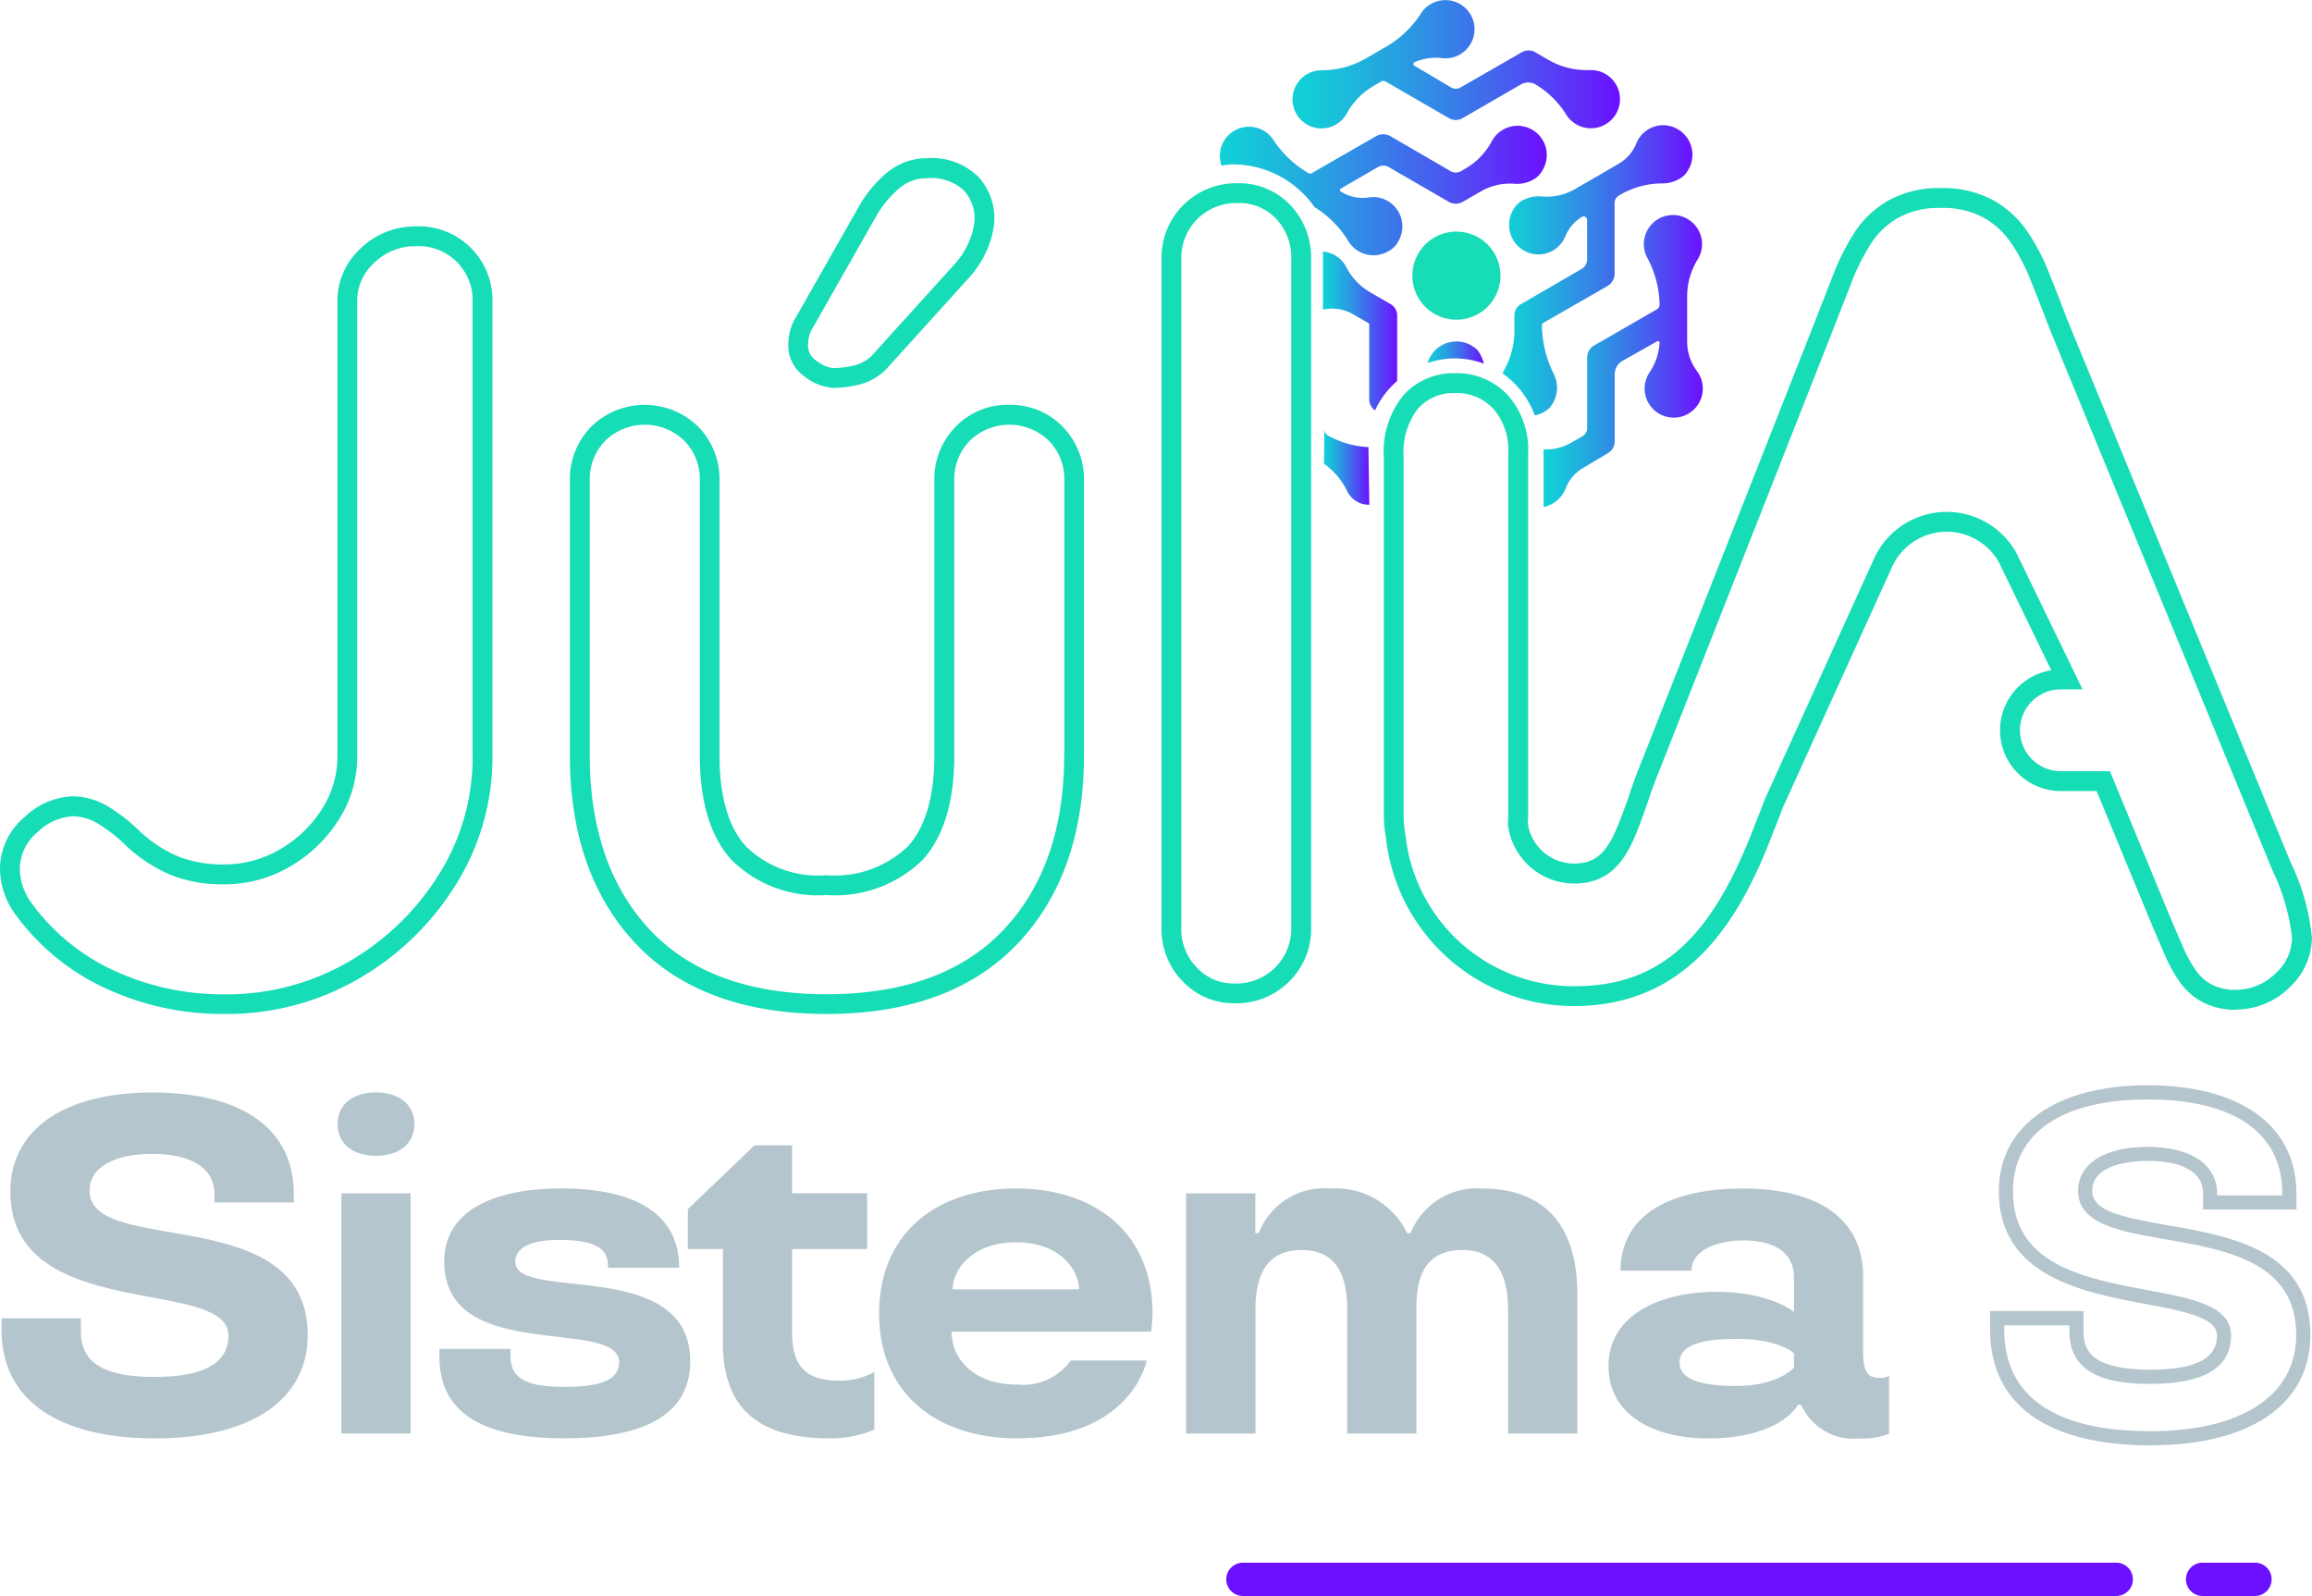 <svg xmlns="http://www.w3.org/2000/svg" xmlns:xlink="http://www.w3.org/1999/xlink" width="131.945" height="91.095" viewBox="0 0 131.945 91.095">
  <defs>
    <linearGradient id="linear-gradient" x1="-0.213" y1="0.5" x2="1" y2="0.5" gradientUnits="objectBoundingBox">
      <stop offset="0" stop-color="#07e8d2"/>
      <stop offset="0.1" stop-color="#0bded3"/>
      <stop offset="0.26" stop-color="#17c5d9"/>
      <stop offset="0.46" stop-color="#2a9be2"/>
      <stop offset="0.7" stop-color="#4561ee"/>
      <stop offset="0.97" stop-color="#6819fd"/>
      <stop offset="0.99" stop-color="#6c11ff"/>
    </linearGradient>
    <linearGradient id="linear-gradient-2" x1="-0.213" y1="0.5" x2="1" y2="0.5" xlink:href="#linear-gradient"/>
    <linearGradient id="linear-gradient-3" x1="-0.213" y1="0.5" x2="1" y2="0.5" xlink:href="#linear-gradient"/>
    <linearGradient id="linear-gradient-4" x1="-0.213" y1="0.5" x2="1" y2="0.5" xlink:href="#linear-gradient"/>
    <linearGradient id="linear-gradient-5" x1="-0.213" y1="0.5" x2="1" y2="0.5" xlink:href="#linear-gradient"/>
    <linearGradient id="linear-gradient-6" x1="-0.213" y1="0.499" x2="1.001" y2="0.499" xlink:href="#linear-gradient"/>
    <linearGradient id="linear-gradient-7" x1="-0.213" y1="0.5" x2="1" y2="0.5" xlink:href="#linear-gradient"/>
  </defs>
  <g id="logo_Julia_vertical" transform="translate(-49.2 -113.53)">
    <g id="Group_49" data-name="Group 49" transform="translate(49.291 175.474)">
      <g id="Group_47" data-name="Group 47" transform="translate(0 0)">
        <path id="Path_247" data-name="Path 247" d="M66.268,388.2H61.742v-.492c0-1.371-1.18-2.277-3.566-2.277-1.975,0-3.566.657-3.566,2.112,0,3.785,12.45.548,12.45,8.226,0,3.757-3.317,5.9-8.721,5.9s-8.749-2.112-8.749-6.17v-.685h4.525v.767c0,2.031,1.754,2.579,4.223,2.579s4.2-.63,4.2-2.358c0-3.4-12.45-.657-12.45-8.226,0-3.454,2.962-5.65,8.089-5.65s8.089,2.056,8.089,5.787v.492Z" transform="translate(-49.59 -381.513)" fill="#b5c5cd"/>
        <path id="Path_248" data-name="Path 248" d="M134.313,381.92c1.343,0,2.193.713,2.193,1.81s-.85,1.81-2.193,1.81-2.193-.713-2.193-1.81S132.97,381.92,134.313,381.92Zm1.975,19.47h-3.949V387.679h3.949Z" transform="translate(-112.947 -381.513)" fill="#b5c5cd"/>
        <path id="Path_249" data-name="Path 249" d="M166.765,410.053c0-.657-.081-1.591-2.741-1.591-1.893,0-2.551.548-2.551,1.261,0,2.3,9.983-.33,9.983,5.678,0,3.155-2.853,4.388-7.185,4.388s-7.13-1.233-7.13-4.663v-.439H161.2v.439c0,1.261.959,1.728,3.071,1.728,2.221,0,3.127-.467,3.127-1.4,0-2.632-9.983.165-9.983-5.759,0-2.769,2.6-4.168,6.691-4.168s6.719,1.371,6.719,4.525h-4.059Z" transform="translate(-132.155 -399.638)" fill="#b5c5cd"/>
        <path id="Path_250" data-name="Path 250" d="M220.163,400.824h-2v-2.277l3.812-3.647h2.14v2.741h4.279v3.181h-4.279v4.827c0,2.193,1.152,2.688,2.688,2.688a3.979,3.979,0,0,0,2-.493v3.29a6.381,6.381,0,0,1-2.579.495c-3.921,0-6.061-1.62-6.061-5.457Z" transform="translate(-178.999 -391.478)" fill="#b5c5cd"/>
        <path id="Path_251" data-name="Path 251" d="M269.282,413.7c0,1.508,1.206,3.018,3.729,3.018a3.351,3.351,0,0,0,3.071-1.371h4.333s-.822,4.442-7.4,4.442c-4.579,0-7.871-2.551-7.871-7.13s3.292-7.13,7.815-7.13,7.79,2.551,7.79,7.13a8.291,8.291,0,0,1-.081,1.041Zm.056-2.411h7.213c0-1.1-1.069-2.688-3.592-2.688s-3.62,1.591-3.62,2.688Z" transform="translate(-215.065 -399.638)" fill="#b5c5cd"/>
        <path id="Path_252" data-name="Path 252" d="M358.951,412.421c0-1.866-.629-3.373-2.6-3.373s-2.632,1.317-2.632,3.264v7.213h-3.949v-7.1c0-1.838-.548-3.373-2.6-3.373-1.947,0-2.632,1.371-2.632,3.373v7.1H340.58V405.814h3.949v2.277h.193a4.008,4.008,0,0,1,4.114-2.551,4.515,4.515,0,0,1,4.361,2.551h.193a4.063,4.063,0,0,1,4.086-2.551c3.292,0,5.429,1.837,5.429,6.005v7.98h-3.95v-7.1Z" transform="translate(-272.979 -399.646)" fill="#b5c5cd"/>
        <path id="Path_253" data-name="Path 253" d="M450.48,411.426c3.1,0,4.442,1.152,4.442,1.152v-2c0-1.015-.63-2.084-2.906-2.084-1.18,0-2.934.411-2.934,1.728h-4.059c.028-3.236,2.879-4.69,6.993-4.69s6.856,1.591,6.856,5.046v4.279c0,1.152.274,1.48.906,1.48a1.254,1.254,0,0,0,.576-.109v3.292a3.82,3.82,0,0,1-1.7.274,3.255,3.255,0,0,1-3.318-1.919h-.193c0,.081-1.069,1.919-5.127,1.919-3.043,0-5.675-1.289-5.675-4.14s2.853-4.224,6.142-4.224Zm4.442,4.333v-.822s-.794-.823-3.29-.823c-1.754,0-3.236.274-3.236,1.343s1.48,1.343,3.236,1.343c2.414,0,3.29-1.043,3.29-1.043Z" transform="translate(-352.634 -399.638)" fill="#b5c5cd"/>
        <path id="Path_254" data-name="Path 254" d="M547.241,400.723c-5.9,0-9.151-2.335-9.151-6.574v-1.09h5.331v1.171c0,1.076.453,2.174,3.82,2.174s3.793-1.115,3.793-1.956c0-1.029-1.888-1.385-4.077-1.794-3.534-.662-8.373-1.568-8.373-6.433,0-3.733,3.255-6.052,8.493-6.052s8.493,2.256,8.493,6.189v.9H550.24v-.9c0-1.631-1.982-1.872-3.162-1.872-.741,0-3.162.123-3.162,1.707,0,1.138,1.614,1.5,4.272,1.961,3.643.63,8.177,1.415,8.177,6.266,0,3.945-3.41,6.3-9.123,6.3Zm-8.345-6.856v.283c0,2.63,1.447,5.766,8.345,5.766,5.208,0,8.317-2.054,8.317-5.492,0-4.172-3.989-4.862-7.508-5.471-2.542-.439-4.941-.855-4.941-2.755,0-1.552,1.519-2.514,3.968-2.514s3.968,1,3.968,2.679v.091h3.719v-.091c0-3.471-2.729-5.383-7.687-5.383s-7.687,1.961-7.687,5.246c0,4.2,4.1,4.965,7.715,5.641,2.542.476,4.735.887,4.735,2.585,0,1.833-1.547,2.762-4.6,2.762-1.986,0-4.625-.309-4.625-2.98v-.365h-3.72Z" transform="translate(-424.604 -380.17)" fill="#b5c5cd"/>
      </g>
      <g id="Group_48" data-name="Group 48" transform="translate(69.892 27.25)">
        <path id="Path_255" data-name="Path 255" d="M401.231,497.47H351.39a.95.95,0,0,0,0,1.9h49.841a.95.95,0,1,0,0-1.9Z" transform="translate(-350.44 -497.47)" fill="#6c11ff"/>
        <path id="Path_256" data-name="Path 256" d="M590.13,497.47h-2.99a.95.95,0,1,0,0,1.9h2.99a.95.95,0,1,0,0-1.9Z" transform="translate(-531.422 -497.47)" fill="#6c11ff"/>
      </g>
    </g>
    <g id="Group_54" data-name="Group 54" transform="translate(49.2 113.53)">
      <g id="Group_50" data-name="Group 50" transform="translate(69.621 0)">
        <path id="Path_257" data-name="Path 257" d="M357.623,148.487a1.565,1.565,0,0,0-.258.021,2.374,2.374,0,0,1-1.54-.311l-.037-.021a.1.1,0,0,1,0-.179l2.114-1.222a.621.621,0,0,1,.623,0l3.378,1.956a.8.8,0,0,0,.846.021l.99-.569a3.338,3.338,0,0,1,1.97-.458,1.846,1.846,0,0,0,1.046-.23,1.337,1.337,0,0,0,.548-.557,1.668,1.668,0,1,0-2.916-1.617,3.918,3.918,0,0,1-1.526,1.557l-.207.121a.6.6,0,0,1-.616,0l-3.44-2a.832.832,0,0,0-.785,0l-3.687,2.121a.18.18,0,0,1-.181,0,6.057,6.057,0,0,1-2-1.882,1.662,1.662,0,0,0-2.967,1.452,4.293,4.293,0,0,1,.771-.072,5.715,5.715,0,0,1,4.532,2.435,5.934,5.934,0,0,1,1.972,2.01,1.683,1.683,0,0,0,2.27.5,1.334,1.334,0,0,0,.546-.56,1.679,1.679,0,0,0-1.443-2.523Z" transform="translate(-348.885 -137.236)" fill="url(#linear-gradient)"/>
        <path id="Path_258" data-name="Path 258" d="M368.124,120.85a1.659,1.659,0,0,0,1.654-.867,4.121,4.121,0,0,1,1.594-1.594l.36-.209a.241.241,0,0,1,.244,0l3.608,2.086a.774.774,0,0,0,.806,0l3.308-1.914a.841.841,0,0,1,.843,0h0a5.234,5.234,0,0,1,1.761,1.74,1.661,1.661,0,1,0,1.4-2.562h-.067a4.351,4.351,0,0,1-2.372-.59l-.695-.4a.77.77,0,0,0-.827-.021l-3.489,2.007a.525.525,0,0,1-.523,0l-2.109-1.245a.115.115,0,0,1,.009-.2,3.026,3.026,0,0,1,1.582-.232,1.725,1.725,0,0,0,.553-.03,1.662,1.662,0,1,0-1.78-2.5,5.85,5.85,0,0,1-2.065,1.928l-.465.27-.588.341a5.024,5.024,0,0,1-2.539.681h-.009a1.661,1.661,0,0,0-.188,3.31Z" transform="translate(-362.526 -113.53)" fill="url(#linear-gradient-2)"/>
        <path id="Path_259" data-name="Path 259" d="M421.142,160.2a1.761,1.761,0,0,0,.1-1.717,6.431,6.431,0,0,1-.685-2.778.188.188,0,0,1,.093-.163l3.656-2.1a.81.81,0,0,0,.4-.685v-4.045a.5.5,0,0,1,.251-.434h0a4.825,4.825,0,0,1,2.484-.69,1.883,1.883,0,0,0,1.022-.293,1.155,1.155,0,0,0,.4-.406,1.686,1.686,0,0,0-1.387-2.623,1.667,1.667,0,0,0-1.529,1.034,2.327,2.327,0,0,1-.95,1.131l-1.4.82a.33.33,0,0,0-.142.081l-.973.558a3.2,3.2,0,0,1-1.944.444,1.856,1.856,0,0,0-1.168.276,1.159,1.159,0,0,0-.4.407,1.686,1.686,0,0,0,1.385,2.627,1.663,1.663,0,0,0,1.531-1.015,2.343,2.343,0,0,1,.95-1.129.2.2,0,0,1,.3.172v2.26a.618.618,0,0,1-.307.534l-3.443,2a.75.75,0,0,0-.4.664v.778a4.681,4.681,0,0,1-.646,2.451c-.014.021-.023.047-.035.067a5.121,5.121,0,0,1,1.849,2.409,2.028,2.028,0,0,0,.579-.23,1.137,1.137,0,0,0,.407-.407Z" transform="translate(-402.182 -137.121)" fill="url(#linear-gradient-3)"/>
        <path id="Path_260" data-name="Path 260" d="M374.671,219.4a.434.434,0,0,1-.2-.341l-.021,1.961a4.053,4.053,0,0,1,1.338,1.587,1.35,1.35,0,0,0,1.248.743l-.051-3.285A5.306,5.306,0,0,1,374.671,219.4Z" transform="translate(-368.511 -194.544)" fill="url(#linear-gradient-4)"/>
        <path id="Path_261" data-name="Path 261" d="M378.021,178.315l-1.185-.688a3.524,3.524,0,0,1-1.322-1.426,1.666,1.666,0,0,0-1.324-.871v3.3c.035,0,.072,0,.107-.007a2.412,2.412,0,0,1,1.582.269l.952.551v4.335a.792.792,0,0,0,.33.623,5.009,5.009,0,0,1,1.264-1.684V178.98A.753.753,0,0,0,378.021,178.315Z" transform="translate(-368.311 -160.973)" fill="url(#linear-gradient-5)"/>
        <path id="Path_262" data-name="Path 262" d="M402.619,197.835a1.706,1.706,0,0,0-2.709.86,4.686,4.686,0,0,1,1.536-.269,4.8,4.8,0,0,1,1.673.3,2.056,2.056,0,0,0-.311-.7.744.744,0,0,0-.191-.191Z" transform="translate(-388.056 -177.97)" fill="url(#linear-gradient-6)"/>
        <path id="Path_263" data-name="Path 263" d="M437.16,175.283a2.8,2.8,0,0,1-.576-1.652v-2.558a4.026,4.026,0,0,1,.59-2.168,1.65,1.65,0,0,0,.251-1.05,1.66,1.66,0,1,0-3.127.922,5.845,5.845,0,0,1,.713,2.693h0a.3.3,0,0,1-.151.263l-3.517,2.03a.8.8,0,0,0-.465.725v4.024a.536.536,0,0,1-.269.467l-.692.4a2.861,2.861,0,0,1-1.526.351v3.29a1.712,1.712,0,0,0,1.252-1.046,2.337,2.337,0,0,1,.948-1.148l1.459-.874a.766.766,0,0,0,.4-.685v-3.815a.9.9,0,0,1,.451-.778l1.972-1.113a.091.091,0,0,1,.137.081,3.358,3.358,0,0,1-.569,1.689,1.66,1.66,0,1,0,3.036.929,1.639,1.639,0,0,0-.321-.978Z" transform="translate(-409.92 -154.082)" fill="url(#linear-gradient-7)"/>
      </g>
      <g id="Group_53" data-name="Group 53" transform="translate(0 9.035)">
        <g id="Group_51" data-name="Group 51">
          <path id="Path_264" data-name="Path 264" d="M72.91,169.145a4.453,4.453,0,0,0-3.1,1.229,4.061,4.061,0,0,0-1.354,3.1V199.4a5.528,5.528,0,0,1-.9,3.027,6.948,6.948,0,0,1-2.4,2.284,6.273,6.273,0,0,1-3.173.85,7.112,7.112,0,0,1-2.544-.425A7.494,7.494,0,0,1,57.2,203.69a9.707,9.707,0,0,0-1.738-1.378,3.992,3.992,0,0,0-2.119-.641A4.213,4.213,0,0,0,50.6,202.86a3.862,3.862,0,0,0-1.4,3.018,4.48,4.48,0,0,0,.848,2.49,13.163,13.163,0,0,0,5.157,4.254,15.834,15.834,0,0,0,6.784,1.473,14.985,14.985,0,0,0,7.757-2.054,15.857,15.857,0,0,0,5.5-5.376,13.684,13.684,0,0,0,2.058-7.272V173.47a4.213,4.213,0,0,0-4.393-4.33ZM76.172,199.4a12.569,12.569,0,0,1-1.891,6.679,14.756,14.756,0,0,1-5.116,4.995,13.881,13.881,0,0,1-7.181,1.9,14.724,14.724,0,0,1-6.3-1.366,12.02,12.02,0,0,1-4.707-3.875,3.38,3.38,0,0,1-.646-1.847,2.737,2.737,0,0,1,1.011-2.165,3.136,3.136,0,0,1,2-.911,2.839,2.839,0,0,1,1.522.469,8.625,8.625,0,0,1,1.557,1.236,8.591,8.591,0,0,0,2.614,1.682,8.208,8.208,0,0,0,2.95.5,7.4,7.4,0,0,0,3.74-1,8.063,8.063,0,0,0,2.785-2.653,6.643,6.643,0,0,0,1.076-3.638V173.475a2.936,2.936,0,0,1,.99-2.27,3.319,3.319,0,0,1,2.332-.932,3.083,3.083,0,0,1,3.262,3.2V199.4Z" transform="translate(-49.2 -165.256)" fill="#16ddb6"/>
          <path id="Path_265" data-name="Path 265" d="M243.819,164.9a2.948,2.948,0,0,0,1.584.623,6.415,6.415,0,0,0,1.557-.2,3.3,3.3,0,0,0,1.64-1.034l4.709-5.206a5.986,5.986,0,0,0,.92-1.5,5.239,5.239,0,0,0,.381-1.485,3.513,3.513,0,0,0-.885-2.6,3.786,3.786,0,0,0-2.95-1.083,3.524,3.524,0,0,0-2.344.876,6.935,6.935,0,0,0-1.542,1.877l-3.573,6.284a2.875,2.875,0,0,0-.451,1.445,2.145,2.145,0,0,0,.957,2Zm.174-1.942v-.035a1.759,1.759,0,0,1,.3-.892l3.58-6.3a5.834,5.834,0,0,1,1.294-1.575,2.381,2.381,0,0,1,1.607-.6,2.729,2.729,0,0,1,2.109.706,2.36,2.36,0,0,1,.6,1.756,4.076,4.076,0,0,1-.3,1.138,4.729,4.729,0,0,1-.729,1.192l-4.69,5.183a2.152,2.152,0,0,1-1.076.695,5.321,5.321,0,0,1-1.282.17,1.914,1.914,0,0,1-.948-.427A1.019,1.019,0,0,1,243.993,162.96Z" transform="translate(-197.87 -152.42)" fill="#16ddb6"/>
          <path id="Path_266" data-name="Path 266" d="M214.261,213a4.1,4.1,0,0,0-3.06,1.252,4.265,4.265,0,0,0-1.21,3.078v15.677c0,2.353-.511,4.105-1.519,5.2a6.023,6.023,0,0,1-4.644,1.638,5.871,5.871,0,0,1-4.581-1.638c-1.008-1.1-1.517-2.85-1.517-5.2V217.33a4.269,4.269,0,0,0-1.21-3.08,4.367,4.367,0,0,0-6.119,0,4.266,4.266,0,0,0-1.21,3.078v15.677c0,4.491,1.266,8.11,3.766,10.756s6.163,4.005,10.872,4.005,8.375-1.347,10.9-4,3.8-6.268,3.8-10.758V217.33a4.265,4.265,0,0,0-1.21-3.08,4.112,4.112,0,0,0-3.06-1.25Zm3.139,20.007c0,4.191-1.173,7.548-3.485,9.98s-5.7,3.652-10.082,3.652-7.766-1.229-10.05-3.65-3.457-5.789-3.457-9.98V217.333a3.123,3.123,0,0,1,.89-2.291,3.238,3.238,0,0,1,4.5,0,3.13,3.13,0,0,1,.89,2.291v15.677c0,2.646.611,4.653,1.815,5.968a7,7,0,0,0,5.417,2,7.145,7.145,0,0,0,5.478-2c1.2-1.315,1.814-3.322,1.814-5.968V217.333a3.123,3.123,0,0,1,.89-2.291,3.238,3.238,0,0,1,4.5,0,3.127,3.127,0,0,1,.89,2.291v15.677Z" transform="translate(-156.668 -198.926)" fill="#16ddb6"/>
          <path id="Path_267" data-name="Path 267" d="M341.894,159.8a4,4,0,0,0-3.034-1.257,4.253,4.253,0,0,0-4.33,4.33v38.144a4.264,4.264,0,0,0,1.208,3.078,4.026,4.026,0,0,0,3,1.252,4.264,4.264,0,0,0,3.085-1.245,4.208,4.208,0,0,0,1.245-3.085V162.87A4.333,4.333,0,0,0,341.894,159.8Zm.042,41.217a3.128,3.128,0,0,1-3.2,3.2,2.832,2.832,0,0,1-2.186-.908,3.122,3.122,0,0,1-.89-2.291V162.873a3.128,3.128,0,0,1,3.2-3.2,2.871,2.871,0,0,1,2.212.9,3.2,3.2,0,0,1,.864,2.3Z" transform="translate(-268.244 -157.118)" fill="#16ddb6"/>
        </g>
        <g id="Group_52" data-name="Group 52" transform="translate(78.971 1.701)">
          <path id="Path_268" data-name="Path 268" d="M437.763,206.637h0a4,4,0,0,1-1.808-.386,3.766,3.766,0,0,1-1.284-1.041,8.56,8.56,0,0,1-1.025-1.842c-.337-.769-.632-1.461-.876-2.054l-2.957-7.16h-2.04a3.468,3.468,0,0,1-.548-6.893l-2.995-6.175a3.422,3.422,0,0,0-6.091.276L411.9,195.11c-.177.472-.349.913-.516,1.317-1.754,4.658-4.632,10-11.388,10a10.789,10.789,0,0,1-10.742-9.611,7.714,7.714,0,0,1-.121-1.378V175.114a5.116,5.116,0,0,1,1.124-3.557,3.844,3.844,0,0,1,2.955-1.252,3.961,3.961,0,0,1,2.988,1.243,4.7,4.7,0,0,1,1.171,3.357v20.532c0,.184-.007.372-.021.576a2.681,2.681,0,0,0,2.646,2.281c1.649,0,2.158-1.18,2.913-3.266.067-.184.135-.369.2-.555.179-.571.465-1.338.869-2.344l9.757-24.769q.369-.944.873-2.235l.128-.328a13.733,13.733,0,0,1,1.306-2.595,5.65,5.65,0,0,1,1.935-1.777,5.914,5.914,0,0,1,2.946-.685,6.025,6.025,0,0,1,2.974.685,5.755,5.755,0,0,1,1.93,1.745A11.572,11.572,0,0,1,427,164.344c.309.75.7,1.749,1.164,2.969l12.722,30.914a12.678,12.678,0,0,1,1.215,4.3,3.933,3.933,0,0,1-1.241,2.8,4.382,4.382,0,0,1-3.1,1.3Zm-9.992-18.286a2.335,2.335,0,1,0,0,4.67h2.8l3.245,7.862c.242.585.532,1.268.866,2.03a7.6,7.6,0,0,0,.876,1.594,2.61,2.61,0,0,0,.9.73,2.9,2.9,0,0,0,1.3.265h0a3.241,3.241,0,0,0,2.293-.964,2.8,2.8,0,0,0,.915-2.009,12.005,12.005,0,0,0-1.127-3.868h0l-12.728-30.933c-.465-1.224-.853-2.212-1.157-2.953a10.549,10.549,0,0,0-1.062-1.963,4.661,4.661,0,0,0-1.556-1.4,4.873,4.873,0,0,0-2.414-.539,4.764,4.764,0,0,0-2.388.539,4.534,4.534,0,0,0-1.552,1.424,12.468,12.468,0,0,0-1.192,2.377l-.128.328c-.337.86-.627,1.6-.874,2.237l-9.759,24.776c-.395.976-.678,1.742-.846,2.277l-.009.03c-.07.188-.137.374-.2.56-.713,1.972-1.452,4.012-3.977,4.012a3.818,3.818,0,0,1-3.777-3.324l-.007-.056,0-.058c.014-.2.021-.379.021-.553V174.905a3.56,3.56,0,0,0-.86-2.576,2.835,2.835,0,0,0-2.165-.892,2.707,2.707,0,0,0-2.119.883,4.054,4.054,0,0,0-.827,2.792v20.325a6.451,6.451,0,0,0,.1,1.189l.007.044A9.658,9.658,0,0,0,400,205.294c4.948,0,7.887-2.774,10.331-9.276l.007-.016c.165-.4.337-.839.511-1.308l.014-.037,6.244-13.762a4.554,4.554,0,0,1,8.117-.351l.016.03,3.77,7.776h-1.241Z" transform="translate(-389.13 -159.74)" fill="#16ddb6"/>
          <circle id="Ellipse_2" data-name="Ellipse 2" cx="2.516" cy="2.516" r="2.516" transform="translate(0.858 6.359) rotate(-67.5)" fill="#16ddb6"/>
        </g>
      </g>
    </g>
  </g>
</svg>
